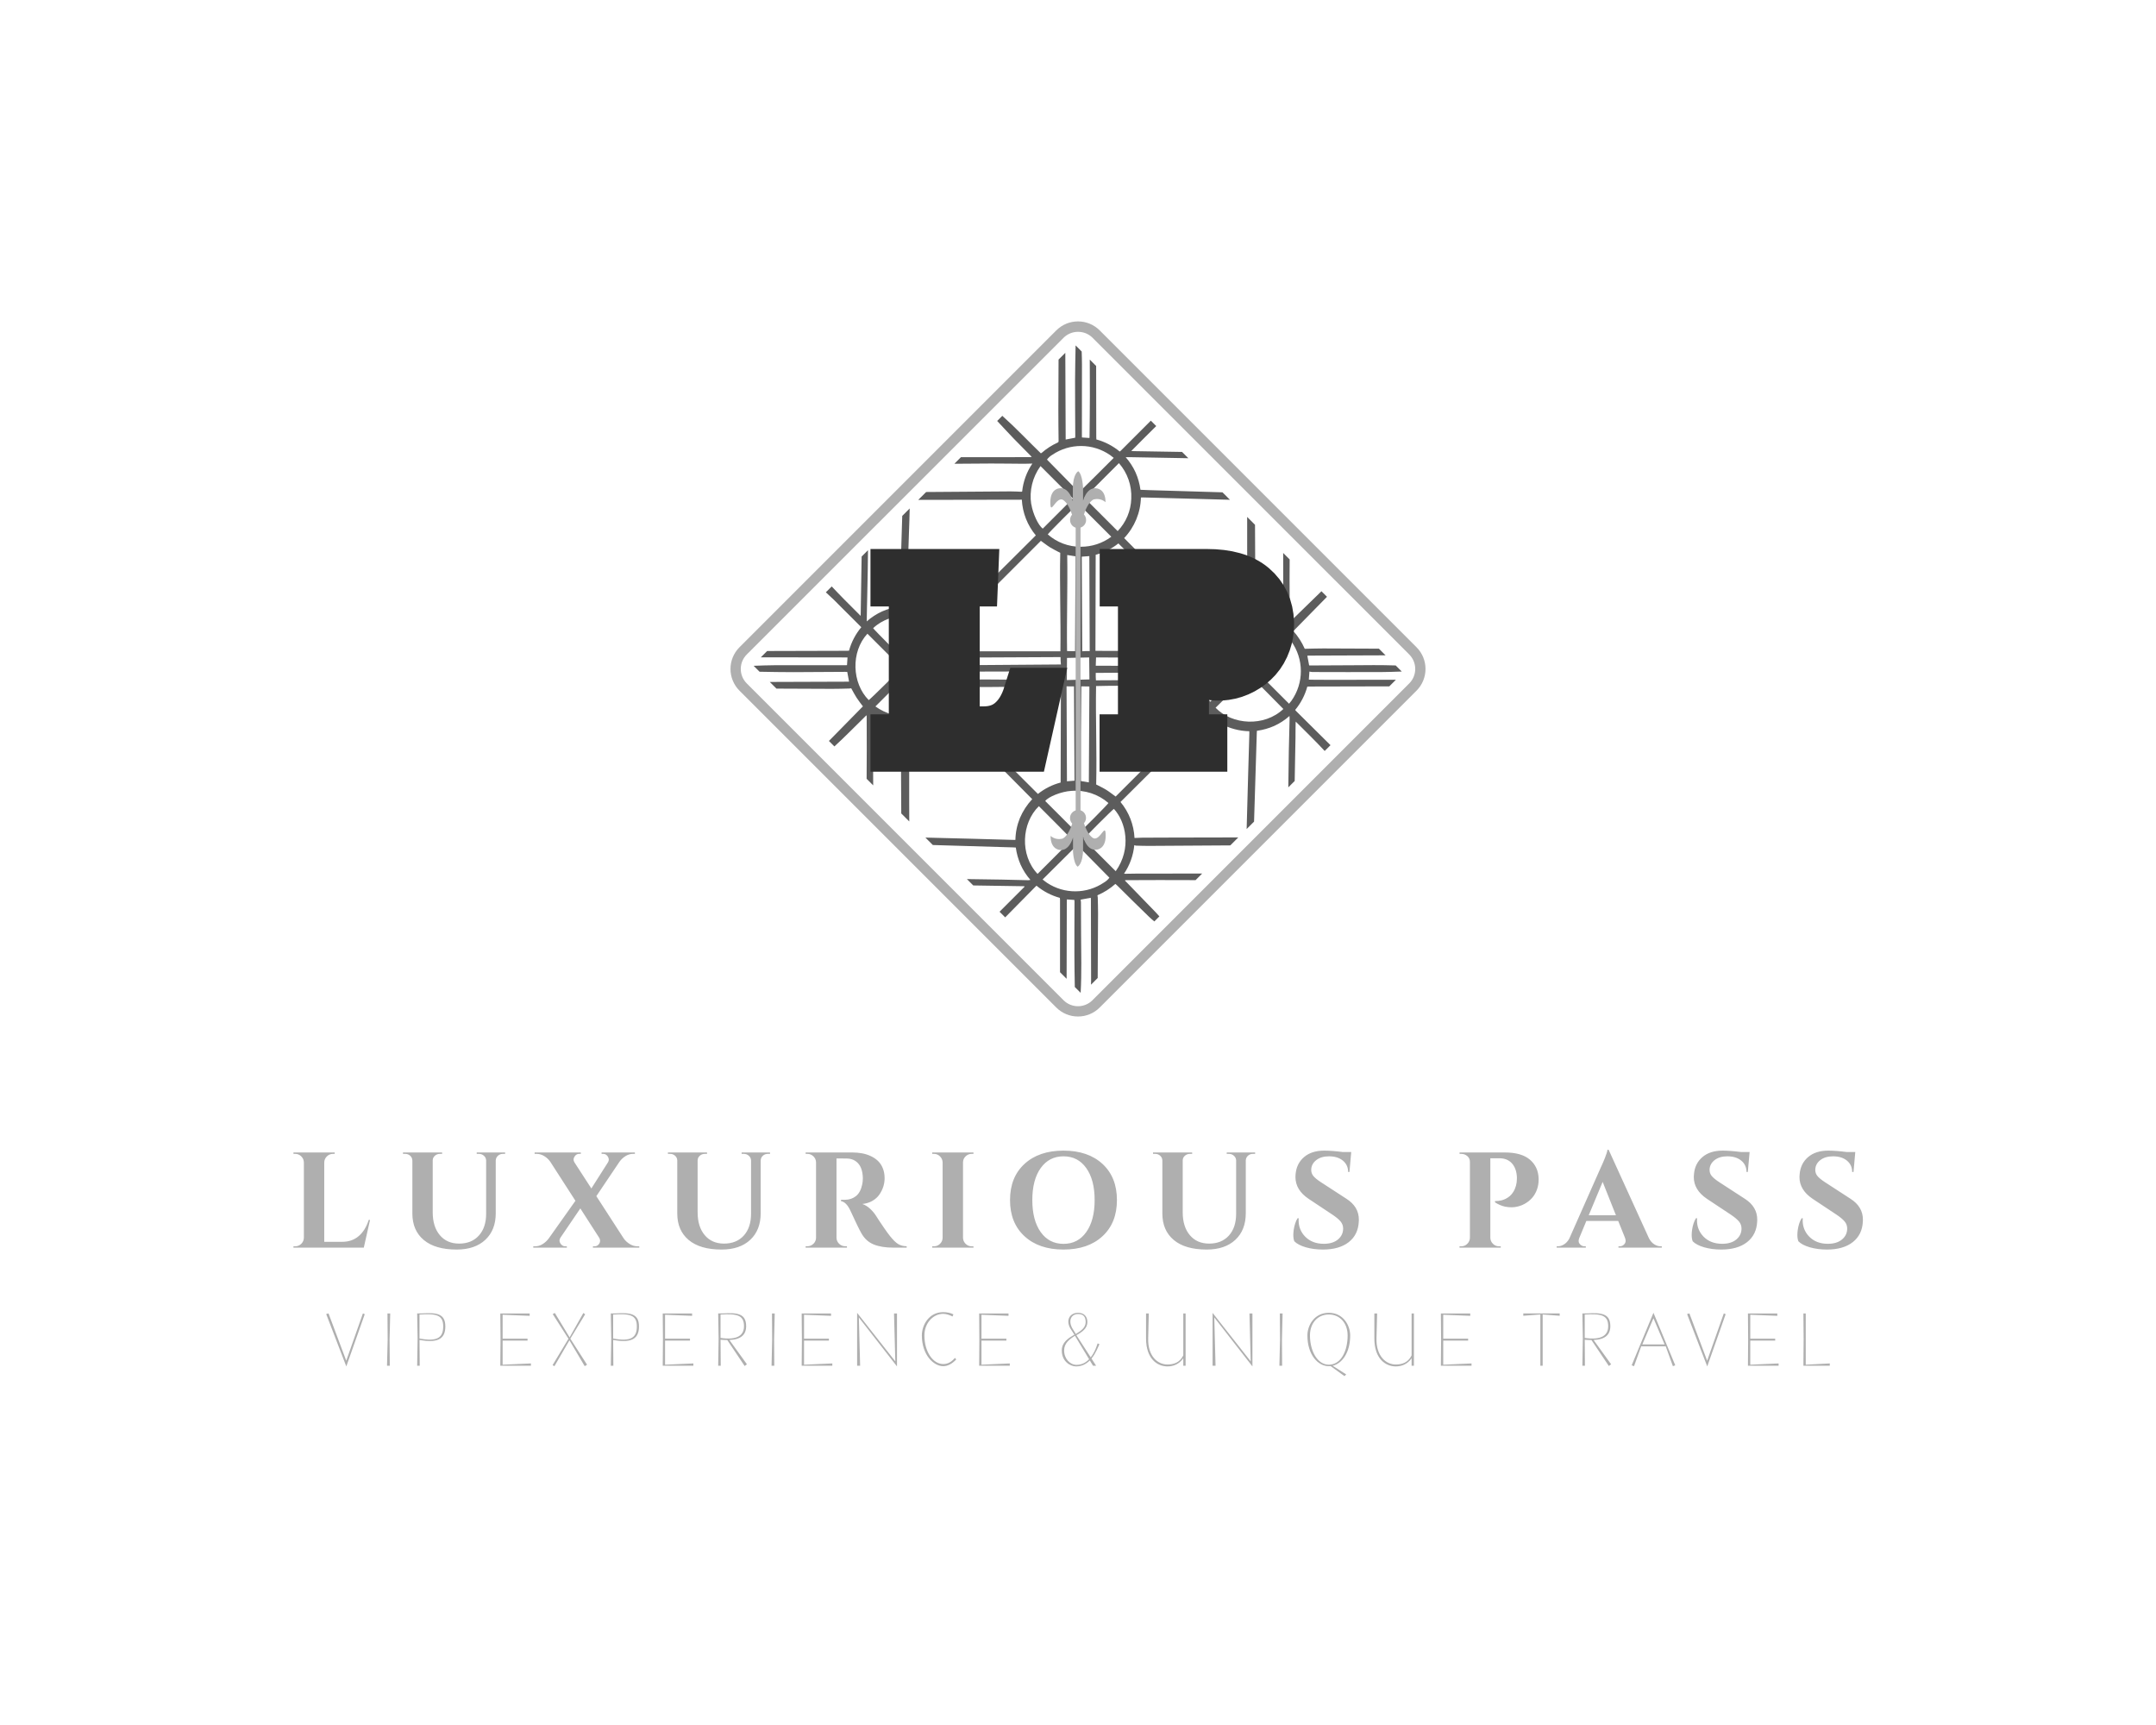 <?xml version="1.0" encoding="UTF-8" standalone="no" ?>
<!DOCTYPE svg PUBLIC "-//W3C//DTD SVG 1.1//EN" "http://www.w3.org/Graphics/SVG/1.1/DTD/svg11.dtd">
<svg xmlns="http://www.w3.org/2000/svg" xmlns:xlink="http://www.w3.org/1999/xlink" version="1.1" width="1280" height="1024" viewBox="0 0 1280 1024" xml:space="preserve">
<desc>Created with Fabric.js 4.4.0</desc>
<defs>
</defs>
<g transform="matrix(1 0 0 1 640 512)" id="background-logo"  >
<rect style="stroke: none; stroke-width: 0; stroke-dasharray: none; stroke-linecap: butt; stroke-dashoffset: 0; stroke-linejoin: miter; stroke-miterlimit: 4; fill: rgb(255,255,255); fill-opacity: 0; fill-rule: nonzero; opacity: 1;"  paint-order="stroke"  x="-640" y="-512" rx="0" ry="0" width="1280" height="1024" />
</g>
<g transform="matrix(1.921 0 0 1.921 640 397.109)" id="logo-logo"  >
<g style=""  paint-order="stroke"   >
		<g transform="matrix(1.074 0 0 1.074 0 0)"  >
<g style=""  paint-order="stroke"   >
		<g transform="matrix(1 0 0 1 0 0)"  >
<path style="stroke: none; stroke-width: 1; stroke-dasharray: none; stroke-linecap: butt; stroke-dashoffset: 0; stroke-linejoin: miter; stroke-miterlimit: 4; fill: rgb(175,175,175); fill-rule: nonzero; opacity: 1;"  paint-order="stroke"  transform=" translate(-100, -100.001)" d="M 100 200 C 97.654 200.006 95.404 199.074 93.75 197.41 L 2.59 106.25 C -0.861 102.798 -0.861 97.202 2.59 93.75 L 93.75 2.59 C 97.202 -0.861 102.798 -0.861 106.25 2.59 L 197.41 93.75 C 200.861 97.202 200.861 102.798 197.41 106.25 L 106.25 197.41 C 104.596 199.074 102.346 200.006 100 200 Z M 100 3 C 98.439 2.996 96.942 3.615 95.84 4.72 L 4.68 95.84 C 2.386 98.139 2.386 101.861 4.68 104.16 L 95.84 195.32 C 98.139 197.614 101.861 197.614 104.16 195.32 L 195.32 104.16 C 197.614 101.861 197.614 98.139 195.32 95.84 L 104.16 4.68 C 103.052 3.589 101.555 2.985 100 3 Z" stroke-linecap="round" />
</g>
</g>
</g>
		<g transform="matrix(0.508 -0.508 0.508 0.508 0 0)"  >
<g style=""  paint-order="stroke"   >
		<g transform="matrix(1 0 0 1 0 0)"  >
<path style="stroke: none; stroke-width: 1; stroke-dasharray: none; stroke-linecap: butt; stroke-dashoffset: 0; stroke-linejoin: miter; stroke-miterlimit: 4; fill: rgb(92,92,92); fill-rule: nonzero; opacity: 1;"  paint-order="stroke"  transform=" translate(-97.705, -100.015)" d="M 191.55 8.58 C 192.86 7.27 194.12 5.93 195.38 4.58 L 195.38 0.88 C 191.74 4.38 188.08 7.88 184.49 11.44 C 178.91 17 173.41 22.6 167.87 28.19 C 167.66 28.4 167.44 28.6 167.19 28.83 L 163.73 26.49 L 190 0 L 185.89 0 C 180.89 5 175.83 9.94 170.83 14.94 C 167.63 18.12 164.49 21.36 161.33 24.58 C 161.05 24.87 160.83 25.17 160.33 24.96 C 157.763 23.993 155.067 23.413 152.33 23.24 C 152.213 23.206 152.1 23.162 151.99 23.11 C 151.87 15.43 152.1 7.74 151.67 0 L 148.55 0 C 148.43 3.48 148.29 7 148.22 10.45 C 148.15 13.73 148.22 17.02 148.15 20.3 L 148.15 21.43 C 147.982 21.335 147.822 21.229 147.67 21.11 Q 142.8 16.27 137.92 11.42 Q 132.17 5.74 126.51 0 L 122.51 0 C 126.26 3.69 130.01 7.36 133.73 11.07 C 137.09 14.42 140.38 17.84 143.73 21.22 C 144.52 22.01 145.35 22.77 146.29 23.66 C 142.034 24.477 138.046 26.332 134.68 29.06 C 134.58 29.014 134.483 28.96 134.39 28.9 C 133.3 27.74 132.25 26.54 131.12 25.42 L 106.2 0.86 L 105.33 0 L 100.54 0 L 132.1 31.45 C 128.324 35.64 126.008 40.942 125.5 46.56 C 107.7 46.56 89.95 46.47 72.1 46.33 C 71.924 39.807 69.321 33.585 64.8 28.88 Q 72.88 21.17 80.93 13.51 C 85.66 9 90.51 4.65 95.32 0 L 90.79 0 L 90.57 0.21 L 63.23 25.92 C 62.97 26.17 62.69 26.4 62.36 26.7 C 60.299 25.129 58.027 23.856 55.61 22.92 C 53.135 21.998 50.536 21.449 47.9 21.29 C 50.62 18.56 53.33 16.13 55.9 13.6 C 58.47 11.07 61.17 8.6 63.8 6.01 C 65.8 4.01 67.87 2.01 69.95 0.01 L 66.08 0.01 L 48.85 16.69 L 47.74 17.76 C 47.74 14.31 47.74 11.09 47.74 7.87 C 47.74 5.26 47.83 2.65 47.89 8.881784197001252e-16 L 44.32 8.881784197001252e-16 C 44.32 2 44.53 3.93 44.49 5.89 C 44.44 8.44 44.49 11 44.49 13.55 C 44.49 16.1 44.49 18.71 44.49 21.4 C 40.657 21.741 36.943 22.904 33.6 24.81 C 33.32 24.54 33.02 24.29 32.75 24.01 Q 20.67 12 8.61 0 L 4.77 0 L 31.1 26.4 L 28.59 28.6 C 28.3 28.31 28.01 28.05 27.73 27.77 Q 17.18 17.21 6.61 6.65 C 4.46 4.51 2.22 2.46 0 0.39 L 0 4 C 3.37 7.49 6.74 11 10.16 14.41 C 15.41 19.64 20.72 24.84 26 30.07 C 26.21 30.27 26.4 30.5 26.61 30.72 L 24.21 34.23 L 23.54 33.59 Q 11.77 21.89 0 10.21 L 0 14.27 Q 8.39 22.75 16.79 31.2 C 18.54 32.97 20.36 34.66 22.16 36.38 C 22.375 36.571 22.602 36.749 22.84 36.91 C 22.38 38.55 21.92 39.97 21.61 41.42 C 21.3 42.87 21.14 44.36 20.9 45.97 L 19.9 45.97 C 13.73 46.02 7.55 46.06 1.38 46.14 C 0.93 46.14 0.49 46.14 0.04 46.14 L 0.04 49.48 C 6.04 49.77 12.04 49.66 17.97 49.74 L 19.28 49.74 C 19.185 49.901 19.078 50.055 18.96 50.2 C 15.55 53.62 12.2 57 8.82 60.38 L 0 69.12 L 0 73.12 C 3.43 69.67 6.84 66.2 10.28 62.76 C 13.43 59.62 16.62 56.52 19.79 53.4 C 20.32 52.88 20.79 52.32 21.44 51.66 C 22.259 55.933 24.125 59.935 26.87 63.31 C 25.82 64.31 24.8 65.22 23.82 66.2 Q 17.1 72.91 10.41 79.67 L 0 90.2 L 0 95.07 Q 3.41 91.62 6.82 88.2 Q 16.82 78.2 26.82 68.2 C 27.61 67.4 28.35 66.56 29.16 65.68 C 33.381 69.501 38.73 71.846 44.4 72.36 C 44.33 90.16 44.26 107.89 44.18 125.69 C 40.92 125.793 37.704 126.47 34.68 127.69 C 31.712 128.939 29 130.726 26.68 132.96 L 25.88 132.16 Q 20.21 126.16 14.53 120.16 Q 7.27 112.53 0 104.88 L 0 109.41 Q 11.84 122 23.67 134.52 C 23.92 134.78 24.16 135.06 24.47 135.41 C 22.907 137.464 21.638 139.726 20.7 142.13 C 19.784 144.562 19.234 147.116 19.07 149.71 C 18.544 149.373 18.075 148.954 17.68 148.47 C 15.25 145.94 12.84 143.37 10.4 140.84 L 0 130.13 L 0 134 L 14.72 149.18 C 14.93 149.39 15.12 149.61 15.31 149.81 C 15.296 149.856 15.276 149.9 15.25 149.94 C 15.25 149.94 15.2 149.99 15.18 149.99 C 10.5 149.99 5.82 149.99 1.18 149.99 L 0 150 L 0 153.42 L 17.38 153.3 L 19.16 153.3 C 19.508 157.112 20.671 160.806 22.57 164.13 C 22.38 164.36 22.2 164.59 22 164.79 Q 11 175.79 0 186.79 L 0 190.79 L 22.91 168 C 23.33 167.58 23.77 167.18 24.23 166.73 C 24.96 167.56 25.63 168.33 26.35 169.17 C 26.17 169.38 25.99 169.61 25.79 169.81 C 20.48 175.1 15.13 180.35 9.86 185.67 C 6.54 189 3.27 192.38 0 195.78 L 0 199.33 C 6.36 193.63 12.23 187.42 18.26 181.33 Q 22.97 176.6 27.66 171.86 C 27.905 171.582 28.135 171.292 28.35 170.99 L 32 173.49 C 31.82 173.7 31.67 173.9 31.49 174.08 L 6.91 198.78 L 5.63 200 L 9.7 200 Q 19.59 190.22 29.48 180.44 C 31.08 178.85 32.61 177.2 34.17 175.57 C 34.39 175.33 34.57 175.05 34.78 174.77 C 37.631 175.907 40.646 176.583 43.71 176.77 C 43.71 177.19 43.77 177.57 43.77 177.96 C 43.77 184.22 43.84 190.48 43.93 196.74 C 43.93 197.84 44.04 198.93 44.13 200.03 L 47.21 200.03 C 47.27 199.2 47.32 198.36 47.33 197.53 C 47.44 191.6 47.52 185.67 47.61 179.75 L 47.61 178.6 C 47.744 178.644 47.871 178.704 47.99 178.78 Q 53.15 183.9 58.29 189.01 Q 63.78 194.5 69.24 200.01 L 73.24 200.01 Q 63.55 190.32 53.85 180.63 C 52.54 179.32 51.19 178.04 49.85 176.75 C 49.74 176.64 49.64 176.51 49.43 176.29 C 53.768 175.449 57.828 173.538 61.24 170.73 C 61.32 170.946 61.428 171.151 61.56 171.34 C 62.88 172.74 64.19 174.15 65.56 175.5 L 90.05 199.69 L 90.38 200.01 L 95.22 200.01 L 75.22 180.09 Q 70.6 175.48 65.96 170.9 C 65.19 170.14 64.36 169.42 63.49 168.61 C 67.309 164.4 69.654 159.061 70.17 153.4 C 87.94 153.4 105.68 153.51 123.38 153.63 C 123.78 155.79 124.09 157.9 124.56 159.99 C 125.078 162.052 125.89 164.029 126.97 165.86 C 128.049 167.754 129.363 169.505 130.88 171.07 C 130.59 171.38 130.34 171.64 130.08 171.88 L 118 183.27 L 100.32 200 L 104.83 200 L 132.59 173.9 L 133.33 173.25 C 135.384 174.822 137.649 176.094 140.06 177.03 C 142.525 177.95 145.113 178.496 147.74 178.65 C 147.38 179.04 147.16 179.3 146.92 179.53 C 143.61 182.69 140.27 185.82 136.98 189 C 133.19 192.65 129.43 196.33 125.67 200 L 129.55 200 L 142.86 187.17 C 144.38 185.69 145.86 184.17 147.4 182.71 C 147.51 182.6 147.64 182.51 147.93 182.27 C 147.93 188.27 148.03 194.15 147.8 200 L 151.33 200 L 151.33 199.58 L 151.24 179.29 C 151.24 179.07 151.24 178.84 151.31 178.54 C 155.104 178.186 158.779 177.027 162.09 175.14 C 162.37 175.4 162.62 175.62 162.85 175.85 L 187.11 200 L 191.11 200 L 170 178.91 C 168.45 177.36 166.92 175.8 165.38 174.24 C 165.15 174.01 164.94 173.76 164.68 173.47 L 167.3 171.21 C 167.498 171.538 167.722 171.849 167.97 172.14 C 174.85 179.05 181.73 185.98 188.65 192.86 C 190.85 195.05 193.14 197.15 195.41 199.28 L 195.41 195.59 C 191.11 190.99 186.61 186.59 182.11 182.17 C 177.97 178.11 173.86 174 169.74 169.92 L 169.1 169.25 L 171.49 165.74 C 171.72 165.94 171.93 166.12 172.13 166.32 Q 183.79 177.87 195.41 189.43 L 195.41 185.38 Q 187 176.88 178.55 168.38 C 176.7 166.53 174.78 164.74 172.81 162.85 C 173.911 160.033 174.563 157.06 174.74 154.04 C 175.16 154.04 175.51 153.99 175.86 153.99 C 182.2 153.93 188.53 153.89 194.86 153.81 L 195.4 153.81 L 195.4 150.43 L 195.16 150.43 L 177.64 150.19 L 176.51 150.19 C 176.594 150.026 176.691 149.869 176.8 149.72 Q 183.13 143.33 189.49 136.94 C 191.49 134.94 193.43 133.04 195.4 131.09 L 195.4 127.14 L 184.45 138.14 L 174.65 147.91 C 174.56 148 174.46 148.07 174.26 148.24 C 173.445 143.999 171.59 140.027 168.86 136.68 C 168.899 136.587 168.949 136.5 169.01 136.42 C 170.29 135.21 171.6 134.04 172.84 132.79 Q 184.14 121.42 195.4 110.01 L 195.4 105.23 L 193.72 106.92 L 168.88 131.77 C 168.09 132.56 167.35 133.41 166.56 134.26 C 162.337 130.436 156.984 128.092 151.31 127.58 C 151.39 109.79 151.47 92.07 151.55 74.25 C 158.063 74.074 164.28 71.491 169 67 C 169.27 67.26 169.53 67.49 169.77 67.75 L 181 79.59 Q 188.19 87.19 195.38 94.78 L 195.38 90.24 L 173.71 67.24 C 172.87 66.35 172.05 65.44 171.2 64.52 C 172.78 62.451 174.06 60.168 175 57.74 C 175.911 55.286 176.457 52.712 176.62 50.1 C 177.19 50.66 177.62 51.1 178.01 51.49 Q 186.69 60.49 195.37 69.49 L 195.37 65.66 L 181 50.81 C 180.77 50.58 180.56 50.34 180.19 49.93 C 185.34 49.93 190.38 49.87 195.38 49.93 L 195.38 46.65 L 194.13 46.65 Q 185.72 46.65 177.31 46.65 C 177.08 46.65 176.85 46.65 176.52 46.58 C 176.161 42.781 174.995 39.102 173.1 35.79 C 173.37 35.49 173.63 35.2 173.9 34.93 L 195.38 13.38 L 195.38 9.5 Q 189.82 15.13 184.22 20.72 C 180.16 24.77 176.05 28.77 171.96 32.79 C 171.82 32.93 171.66 33.05 171.44 33.25 L 169.31 30.8 C 169.61 30.49 169.87 30.21 170.15 29.94 Q 180.86 19.26 191.55 8.58 Z M 43.77 173.05 C 42.729 173.209 41.666 173.147 40.65 172.87 C 31.899 171.191 25.025 164.4 23.24 155.67 C 23.09 154.93 23.03 154.18 22.9 153.28 C 29.95 153.28 36.9 153.33 43.9 153.34 C 43.88 160 43.83 166.51 43.77 173.05 Z M 43.98 150.05 L 23.07 150.05 C 23.37 138.85 33.67 129.69 44.07 129.85 C 44.09 136.66 44.06 143.38 44 150.08 Z M 44.37 68.12 C 41.81 68.57 36.22 66.42 32.8 63.67 C 28.458 60.217 25.562 55.267 24.68 49.79 L 44.37 49.79 Z M 44.37 45.96 C 43.49 46.17 25.96 46.06 24.58 45.84 C 24.58 35.56 33.77 25.64 44.37 25.24 Z M 133.57 35.69 C 137.032 30.968 142.224 27.81 148.01 26.91 L 148.01 46.61 C 141.88 46.61 135.77 46.61 129.67 46.61 C 129.28 44.31 131.21 39 133.61 35.72 Z M 148.05 49.84 L 148.05 69.93 C 143.367 69.241 139.036 67.047 135.71 63.68 C 131.991 60.014 129.758 55.103 129.44 49.89 C 130.3 49.66 147 49.66 148.09 49.87 Z M 91.55 95.61 L 89.09 97.94 C 79.25 88.41 69.85 78.32 59.91 68.73 L 62.8 66.73 C 72.42 76.25 82.05 85.84 91.55 95.61 Z M 64.82 64.83 L 67 62.37 L 96 91.1 C 95.58 91.54 95.22 91.9 94.87 92.28 C 94.52 92.66 94.22 93.02 93.87 93.45 C 84.07 83.84 74.45 74.34 64.82 64.83 Z M 91.19 104.11 L 62.67 132.94 L 60.18 130.82 L 88.94 101.82 Z M 90.93 100 L 97.72 93.31 L 104.61 99.91 L 98 106.67 Z M 101.93 106.63 L 130.85 135.17 L 128.7 137.63 L 99.7 108.93 C 100.401 108.104 101.149 107.32 101.94 106.58 Z M 133.93 138.15 C 137.656 134.261 142.713 131.922 148.09 131.6 L 148.09 150.21 L 127.94 150.21 C 128.581 145.634 130.682 141.386 133.93 138.1 Z M 132.84 133.35 Q 118.45 118.89 104.09 104.43 L 106.7 102 L 135.7 131.24 Z M 105.58 97 C 105.21 96.66 104.84 96.34 104.38 95.93 L 133 67 L 135.48 69.14 L 106.7 98.14 C 106.28 97.69 105.94 97.35 105.58 97 Z M 131.21 65 L 102.21 93.73 C 101.39 92.88 100.64 92.09 99.82 91.25 C 109.37 81.41 119.45 72.04 129.08 62.08 Z M 72 49.75 L 125.39 49.75 C 125.66 51.41 125.84 53.03 126.21 54.6 C 126.58 56.17 127.14 57.7 127.62 59.3 C 117.48 69.01 107.92 79.37 97.72 89.3 L 68.49 60.06 C 70.375 56.91 71.571 53.396 72 49.75 Z M 47.79 25.29 C 58.72 25.62 68.03 35.66 67.91 46.29 C 61.19 46.29 54.47 46.18 47.77 46.16 C 47.55 45.37 47.59 26.22 47.79 25.29 Z M 47.71 49.77 L 67.71 49.77 C 66.45 59.92 57.34 68 47.67 68.33 C 47.43 67.52 47.47 50.75 47.71 49.77 Z M 47.5 72.41 C 50.773 72.237 53.989 71.485 57 70.19 C 66.81 80.42 77.19 89.96 87.13 100.19 L 57.88 129.28 C 54.699 127.418 51.163 126.246 47.5 125.84 C 47.44 108 47.5 90.28 47.5 72.41 Z M 47.67 173 L 47.67 153.49 C 48.42 153.28 65.05 153.27 66.07 153.49 C 65.78 161.07 59.48 171 47.67 173 Z M 47.57 150.11 L 47.57 130.22 C 49.71 129.81 55.38 132.22 58.57 135.05 C 63.031 138.816 65.779 144.226 66.19 150.05 C 65.45 150.28 49.53 150.34 47.57 150.13 Z M 64.5 135 C 69.3 130.2 74.08 125.39 78.89 120.61 C 83.7 115.83 88.57 111.08 93.42 106.31 L 95.84 108.81 L 66.51 137.81 Z M 123.74 150.27 C 105.91 150.34 88.12 150.27 70.35 150.27 C 70.07 148.54 69.9 146.93 69.53 145.36 C 69.16 143.79 68.6 142.26 68.1 140.68 C 78.25 131 87.79 120.58 98 110.71 C 108 120.22 117.36 130.24 127.26 139.86 C 125.365 143.032 124.166 146.57 123.74 150.24 Z M 148 174.66 C 136.67 174.35 127.54 163.94 127.76 153.66 C 134.48 153.66 141.19 153.79 148.06 153.79 C 148.09 160.78 148.06 167.72 148 174.66 Z M 148.13 127.43 C 146.41 127.72 144.79 127.89 143.22 128.26 C 141.65 128.63 140.12 129.19 138.53 129.68 C 128.81 119.54 118.42 110.01 108.53 99.8 C 118.31 90.06 128.02 80.4 137.81 70.67 C 140.985 72.529 144.514 73.704 148.17 74.12 C 148.28 91.94 148.15 109.7 148.17 127.43 Z M 171 156.37 C 169.518 165.709 162.235 173.056 152.91 174.62 C 152.43 174.7 151.91 174.72 151.33 174.78 L 151.33 154 C 152.13 153.74 168.57 153.79 171.06 154 C 171.23 154.783 171.21 155.596 171 156.37 Z M 151.47 131.64 C 155.586 131.99 159.508 133.541 162.75 136.1 C 167.181 139.552 170.14 144.554 171.03 150.1 C 168.85 150.23 166.68 150.1 164.52 150.17 C 162.36 150.24 160.21 150.17 158.05 150.22 L 151.5 150.22 C 151.22 149.44 151.18 132.85 151.42 131.64 Z M 165.7 64.43 C 161.901 68.003 156.914 70.041 151.7 70.15 L 151.7 49.86 L 172.76 49.86 C 172.388 55.449 169.856 60.674 165.7 64.43 Z M 172.53 44.77 C 172.64 45.35 172.68 45.94 172.77 46.68 C 165.72 46.68 158.77 46.68 151.77 46.6 C 151.83 39.96 151.89 33.45 151.95 26.89 C 152.985 26.747 154.038 26.808 155.05 27.07 C 163.973 28.793 170.919 35.826 172.53 44.77 Z" stroke-linecap="round" />
</g>
</g>
</g>
		<g transform="matrix(0 0.611 -0.611 0 0 0)"  >
<g style=""  paint-order="stroke"   >
		<g transform="matrix(1 0 0 1 0 0)"  >
<path style="stroke: none; stroke-width: 1; stroke-dasharray: none; stroke-linecap: butt; stroke-dashoffset: 0; stroke-linejoin: miter; stroke-miterlimit: 4; fill: rgb(175,175,175); fill-rule: nonzero; opacity: 1;"  paint-order="stroke"  transform=" translate(-100, -14)" d="M 200 14.22 C 200 14.22 198.88 11.43 190.95 11.43 L 184.83 11.43 C 192.52 9.13 191.39 4.73 191.39 4.73 C 191.39 4.73 191.39 -8.881784197001252e-16 184.31 -8.881784197001252e-16 C 177.23 -8.881784197001252e-16 186.75 2.59 185.67 6.06 C 184.51 8.61 180.27 10.26 178.03 10.99 C 177.013 10.068 175.599 9.723 174.272 10.075 C 172.945 10.426 171.887 11.426 171.46 12.73 L 28.5 12.73 C 27.983 11.04 26.418 9.889 24.65 9.9 C 23.612 9.903 22.612 10.295 21.85 11 C 19.61 10.27 15.45 8.62 14.29 6.11 C 13.709 3.999 14.219 1.737 15.65 0.08 C 8.65 0.08 8.65 4.81 8.65 4.81 C 8.65 4.81 7.52 9.09 14.89 11.43 L 8.93 11.43 C 8.93 11.43 1.93 11.56 0 13.82 C 0 13.82 1.12 16.61 9.05 16.61 L 15.17 16.61 C 7.48 18.91 8.61 23.27 8.61 23.27 C 8.61 23.27 8.61 28 15.69 28 C 22.77 28 13.25 25.41 14.33 21.94 C 15.49 19.39 19.73 17.74 21.97 17.01 C 22.723 17.667 23.691 18.023 24.69 18.01 C 26.458 18.021 28.023 16.87 28.54 15.18 L 171.54 15.18 C 172.064 16.888 173.643 18.054 175.43 18.05 C 176.472 18.039 177.472 17.636 178.23 16.92 C 180.47 17.65 184.63 19.3 185.79 21.81 C 186.382 23.93 185.871 26.206 184.43 27.87 C 191.51 27.87 191.51 23.14 191.51 23.14 C 191.51 23.14 192.64 18.86 185.27 16.52 L 191.11 16.52 C 191.11 16.65 198.12 16.48 200 14.22 Z" stroke-linecap="round" />
</g>
</g>
</g>
</g>
</g>
<g transform="matrix(1.921 0 0 1.921 640.11 712.141)" id="text-logo-path-group"  >
<g style=""  paint-order="stroke"   >
		<g transform="matrix(1 0 0 1 0 0)" id="text-logo-path-0"  >
<path style="stroke: none; stroke-width: 1; stroke-dasharray: none; stroke-linecap: butt; stroke-dashoffset: 0; stroke-linejoin: miter; stroke-miterlimit: 4; fill: rgb(175,175,175); fill-rule: nonzero; opacity: 1;"  paint-order="stroke"  transform=" translate(-244.285, 14.83)" d="M 23.5 0 L 1.76 0 L 1.76 -0.41 L 2.3 -0.41 Q 3.4 -0.41 4.18 -1.19 Q 4.96 -1.97 4.98 -3.06 L 4.98 -3.06 L 4.98 -26.33 Q 4.96 -27.42 4.18 -28.2 Q 3.4 -28.98 2.3 -28.98 L 2.3 -28.98 L 1.76 -28.98 L 1.76 -29.41 L 14.52 -29.41 L 14.5 -28.98 L 13.99 -28.98 Q 12.88 -28.98 12.09 -28.2 Q 11.3 -27.42 11.28 -26.33 L 11.28 -26.33 L 11.28 -1.8 L 16.8 -1.8 Q 19.87 -1.8 21.94 -3.58 Q 24.01 -5.35 25.02 -8.57 L 25.02 -8.57 L 25.43 -8.57 L 23.5 0 Z M 36.29 -28.98 L 35.61 -28.98 L 35.61 -29.41 L 47.71 -29.41 L 47.71 -28.98 L 47.02 -28.98 Q 46.11 -28.98 45.47 -28.4 Q 44.82 -27.83 44.8 -26.97 L 44.8 -26.97 L 44.8 -10.93 Q 44.8 -6.46 47 -3.86 Q 49.19 -1.25 52.96 -1.25 L 52.96 -1.25 Q 56.8 -1.25 59.04 -3.71 Q 61.29 -6.17 61.31 -10.4 L 61.31 -10.4 L 61.31 -26.97 Q 61.27 -27.83 60.62 -28.4 Q 59.98 -28.98 59.07 -28.98 L 59.07 -28.98 L 58.4 -28.98 L 58.4 -29.41 L 67.18 -29.41 L 67.18 -28.98 L 66.5 -28.98 Q 65.6 -28.98 64.97 -28.41 Q 64.35 -27.85 64.28 -26.99 L 64.28 -26.99 L 64.28 -10.64 Q 64.28 -5.43 61.06 -2.42 Q 57.84 0.59 52.2 0.59 L 52.2 0.59 Q 45.56 0.59 42.03 -2.37 Q 38.51 -5.33 38.51 -10.56 L 38.51 -10.56 L 38.51 -26.91 Q 38.48 -27.81 37.85 -28.39 Q 37.21 -28.98 36.29 -28.98 L 36.29 -28.98 Z M 86.26 0 L 75.88 0 L 75.88 -0.41 L 76.46 -0.41 Q 77.67 -0.41 78.74 -1.08 Q 79.82 -1.74 80.62 -2.79 L 80.62 -2.79 L 88.91 -14.48 L 81.15 -26.52 Q 80.44 -27.56 79.3 -28.27 Q 78.16 -28.98 76.91 -28.98 L 76.91 -28.98 L 76.29 -28.98 L 76.29 -29.41 L 90.57 -29.41 L 90.57 -28.98 L 90.03 -28.98 Q 89.15 -28.98 88.62 -28.12 L 88.62 -28.12 Q 88.33 -27.67 88.33 -27.23 L 88.33 -27.23 Q 88.33 -26.82 88.58 -26.39 L 88.58 -26.39 L 93.83 -18.29 L 98.97 -26.37 Q 99.22 -26.8 99.22 -27.21 L 99.22 -27.21 Q 99.22 -27.64 98.95 -28.1 L 98.95 -28.1 Q 98.42 -28.96 97.52 -28.98 L 97.52 -28.98 L 96.99 -28.98 L 96.99 -29.41 L 107.28 -29.41 L 107.3 -28.98 L 106.71 -28.98 Q 105.48 -28.98 104.37 -28.28 Q 103.26 -27.58 102.52 -26.54 L 102.52 -26.54 L 95.37 -15.91 L 103.81 -2.87 Q 104.53 -1.83 105.68 -1.12 Q 106.83 -0.41 108.08 -0.41 L 108.08 -0.41 L 108.63 -0.41 L 108.65 0 L 94.32 0 L 94.32 -0.41 L 94.85 -0.41 Q 95.76 -0.41 96.29 -1.27 L 96.29 -1.27 Q 96.55 -1.7 96.53 -2.13 L 96.53 -2.13 Q 96.53 -2.56 96.29 -2.99 L 96.29 -2.99 L 90.42 -12.12 L 84.25 -3.04 Q 83.98 -2.6 83.98 -2.17 Q 83.98 -1.74 84.27 -1.29 L 84.27 -1.29 Q 84.84 -0.41 85.73 -0.41 L 85.73 -0.41 L 86.24 -0.41 L 86.26 0 Z M 118.16 -28.98 L 117.49 -28.98 L 117.49 -29.41 L 129.58 -29.41 L 129.58 -28.98 L 128.89 -28.98 Q 127.99 -28.98 127.34 -28.4 Q 126.69 -27.83 126.67 -26.97 L 126.67 -26.97 L 126.67 -10.93 Q 126.67 -6.46 128.87 -3.86 Q 131.06 -1.25 134.83 -1.25 L 134.83 -1.25 Q 138.67 -1.25 140.92 -3.71 Q 143.16 -6.17 143.18 -10.4 L 143.18 -10.4 L 143.18 -26.97 Q 143.14 -27.83 142.49 -28.4 Q 141.85 -28.98 140.95 -28.98 L 140.95 -28.98 L 140.27 -28.98 L 140.27 -29.41 L 149.05 -29.41 L 149.05 -28.98 L 148.37 -28.98 Q 147.47 -28.98 146.84 -28.41 Q 146.22 -27.85 146.16 -26.99 L 146.16 -26.99 L 146.16 -10.64 Q 146.16 -5.43 142.94 -2.42 Q 139.72 0.59 134.08 0.59 L 134.08 0.59 Q 127.43 0.59 123.9 -2.37 Q 120.38 -5.33 120.38 -10.56 L 120.38 -10.56 L 120.38 -26.91 Q 120.36 -27.81 119.72 -28.39 Q 119.08 -28.98 118.16 -28.98 L 118.16 -28.98 Z M 172.83 0 L 160.05 0 L 160.05 -0.43 L 160.58 -0.43 Q 161.67 -0.43 162.46 -1.19 Q 163.25 -1.95 163.27 -3.04 L 163.27 -3.04 L 163.27 -26.35 Q 163.25 -27.44 162.46 -28.21 Q 161.67 -28.98 160.58 -28.98 L 160.58 -28.98 L 160.05 -28.98 L 160.05 -29.41 L 174.47 -29.41 Q 176.05 -29.41 177.46 -29.15 Q 178.88 -28.9 180.18 -28.29 Q 181.48 -27.69 182.41 -26.79 Q 183.35 -25.9 183.9 -24.54 Q 184.46 -23.17 184.46 -21.47 L 184.46 -21.47 Q 184.46 -20.1 184.04 -18.8 Q 183.61 -17.49 182.8 -16.34 Q 181.99 -15.2 180.64 -14.43 Q 179.29 -13.66 177.56 -13.49 L 177.56 -13.49 Q 178.82 -13.08 179.94 -12.05 Q 181.07 -11.01 181.85 -9.78 L 181.85 -9.78 Q 181.99 -9.54 182.64 -8.54 Q 183.29 -7.55 184.34 -6.02 Q 185.4 -4.49 186.1 -3.61 L 186.1 -3.61 Q 187.49 -1.85 188.59 -1.15 Q 189.68 -0.45 191.28 -0.43 L 191.28 -0.43 L 191.28 0 L 187.2 0 Q 183.53 0 181.12 -0.97 Q 178.71 -1.95 177.34 -4.35 L 177.34 -4.35 Q 176.33 -6.09 173.83 -11.55 L 173.83 -11.55 Q 172.62 -14.09 170.98 -14.38 L 170.98 -14.38 L 170.98 -14.79 L 172.27 -14.79 Q 174.18 -14.81 175.61 -15.93 Q 177.03 -17.06 177.56 -19.63 L 177.56 -19.63 Q 177.73 -20.51 177.73 -21.35 L 177.73 -21.35 Q 177.73 -21.51 177.73 -21.68 L 177.73 -21.68 Q 177.61 -24.59 176.28 -26.04 Q 174.96 -27.5 172.79 -27.54 L 172.79 -27.54 Q 172.17 -27.56 170.97 -27.56 Q 169.77 -27.56 169.59 -27.56 L 169.59 -27.56 L 169.59 -3.06 Q 169.61 -1.97 170.4 -1.2 Q 171.19 -0.43 172.29 -0.43 L 172.29 -0.43 L 172.81 -0.43 L 172.83 0 Z M 211.93 0 L 199.17 0 L 199.17 -0.41 L 199.71 -0.41 Q 200.81 -0.41 201.59 -1.19 Q 202.37 -1.97 202.39 -3.06 L 202.39 -3.06 L 202.39 -26.35 Q 202.35 -27.44 201.57 -28.21 Q 200.79 -28.98 199.71 -28.98 L 199.71 -28.98 L 199.17 -28.98 L 199.17 -29.41 L 211.93 -29.41 L 211.91 -28.98 L 211.37 -28.98 Q 210.29 -28.98 209.5 -28.22 Q 208.71 -27.46 208.69 -26.37 L 208.69 -26.37 L 208.69 -3.06 Q 208.71 -1.97 209.49 -1.19 Q 210.27 -0.41 211.37 -0.41 L 211.37 -0.41 L 211.91 -0.41 L 211.93 0 Z M 227.69 -3.53 Q 223.22 -7.65 223.22 -14.7 Q 223.22 -21.76 227.69 -25.87 Q 232.16 -29.98 239.75 -29.98 Q 247.34 -29.98 251.8 -25.87 Q 256.26 -21.76 256.26 -14.7 Q 256.26 -7.65 251.8 -3.53 Q 247.34 0.59 239.75 0.59 Q 232.16 0.59 227.69 -3.53 Z M 232.7 -24.59 Q 230.11 -20.96 230.11 -14.7 Q 230.11 -8.45 232.7 -4.81 Q 235.3 -1.17 239.75 -1.17 Q 244.2 -1.17 246.78 -4.81 Q 249.37 -8.45 249.37 -14.7 Q 249.37 -20.96 246.78 -24.59 Q 244.2 -28.22 239.75 -28.22 Q 235.3 -28.22 232.7 -24.59 Z M 268.08 -28.98 L 267.41 -28.98 L 267.41 -29.41 L 279.51 -29.41 L 279.51 -28.98 L 278.81 -28.98 Q 277.91 -28.98 277.26 -28.4 Q 276.61 -27.83 276.59 -26.97 L 276.59 -26.97 L 276.59 -10.93 Q 276.59 -6.46 278.79 -3.86 Q 280.98 -1.25 284.76 -1.25 L 284.76 -1.25 Q 288.59 -1.25 290.84 -3.71 Q 293.08 -6.17 293.1 -10.4 L 293.1 -10.4 L 293.1 -26.97 Q 293.06 -27.83 292.41 -28.4 Q 291.77 -28.98 290.87 -28.98 L 290.87 -28.98 L 290.19 -28.98 L 290.19 -29.41 L 298.97 -29.41 L 298.97 -28.98 L 298.29 -28.98 Q 297.39 -28.98 296.76 -28.41 Q 296.14 -27.85 296.08 -26.99 L 296.08 -26.99 L 296.08 -10.64 Q 296.08 -5.43 292.86 -2.42 Q 289.64 0.59 284 0.59 L 284 0.59 Q 277.35 0.59 273.82 -2.37 Q 270.3 -5.33 270.3 -10.56 L 270.3 -10.56 L 270.3 -26.91 Q 270.28 -27.81 269.64 -28.39 Q 269.01 -28.98 268.08 -28.98 L 268.08 -28.98 Z M 310.89 -5.5 L 310.89 -5.5 Q 311.22 -7.67 312.08 -9.08 L 312.08 -9.08 L 312.45 -9.08 Q 312.43 -8.76 312.41 -8.43 L 312.41 -8.43 Q 312.41 -5.5 314.42 -3.42 L 314.42 -3.42 Q 316.6 -1.19 320.18 -1.19 L 320.18 -1.19 Q 320.29 -1.19 320.37 -1.19 L 320.37 -1.19 Q 323.06 -1.23 324.61 -2.56 Q 326.17 -3.9 326.17 -5.91 L 326.17 -5.91 Q 326.17 -7.14 325.38 -8.09 Q 324.59 -9.04 322.81 -10.23 L 322.81 -10.23 L 315.49 -15.09 Q 311.43 -17.82 311.43 -21.82 L 311.43 -21.82 Q 311.43 -22.23 311.47 -22.64 L 311.47 -22.64 Q 311.74 -25.96 314.07 -27.97 Q 316.41 -29.98 320.31 -29.98 L 320.31 -29.98 Q 322.65 -29.98 326.03 -29.55 L 326.03 -29.55 L 328.67 -29.55 L 328.12 -23.38 L 327.71 -23.38 Q 327.71 -25.55 326.09 -26.89 Q 324.47 -28.22 321.8 -28.22 L 321.8 -28.22 Q 319.38 -28.22 317.89 -27.07 Q 316.39 -25.92 316.31 -24.18 L 316.31 -24.18 Q 316.31 -24.1 316.31 -23.99 L 316.31 -23.99 Q 316.31 -22.95 316.96 -22.15 L 316.96 -22.15 Q 317.7 -21.27 319.22 -20.28 L 319.22 -20.28 L 327.24 -15.07 Q 331.03 -12.63 331.03 -8.63 L 331.03 -8.63 Q 331.03 -8.37 331.01 -8.1 L 331.01 -8.1 Q 330.83 -4 327.9 -1.7 Q 324.96 0.59 319.92 0.59 L 319.92 0.59 Q 317.07 0.59 314.65 -0.1 Q 312.23 -0.8 311.08 -1.97 L 311.08 -1.97 Q 310.77 -2.79 310.77 -3.92 L 310.77 -3.92 Q 310.77 -4.63 310.89 -5.5 Z M 374.88 0 L 362.13 0 L 362.13 -0.41 L 362.66 -0.41 Q 363.77 -0.41 364.55 -1.19 Q 365.33 -1.97 365.35 -3.06 L 365.35 -3.06 L 365.35 -26.56 Q 365.35 -27.6 364.55 -28.29 Q 363.75 -28.98 362.68 -28.98 L 362.68 -28.98 L 362.15 -28.98 L 362.15 -29.41 L 376.13 -29.41 Q 381.28 -29.41 383.88 -27.2 Q 386.47 -25 386.59 -21.35 L 386.59 -21.35 Q 386.59 -21.16 386.59 -21 L 386.59 -21 Q 386.59 -19.44 386.1 -18.03 L 386.1 -18.03 Q 385.55 -16.47 384.55 -15.35 Q 383.56 -14.23 382.18 -13.49 Q 380.81 -12.76 379.31 -12.55 L 379.31 -12.55 Q 378.76 -12.47 378.16 -12.47 L 378.16 -12.47 Q 377.22 -12.47 376.2 -12.67 L 376.2 -12.67 Q 374.55 -13.04 373.1 -14.01 L 373.1 -14.01 L 373.1 -14.4 L 373.37 -14.4 Q 373.65 -14.38 374.12 -14.44 Q 374.6 -14.5 375.18 -14.63 Q 375.76 -14.77 376.42 -15.1 Q 377.08 -15.44 377.67 -15.93 Q 378.27 -16.43 378.79 -17.27 Q 379.31 -18.11 379.6 -19.2 L 379.6 -19.2 Q 379.87 -20.22 379.87 -21.31 L 379.87 -21.31 Q 379.87 -21.51 379.87 -21.72 L 379.87 -21.72 Q 379.76 -24.45 378.35 -26.03 Q 376.93 -27.62 374.45 -27.62 L 374.45 -27.62 L 371.66 -27.62 L 371.66 -3.06 Q 371.68 -1.97 372.46 -1.19 Q 373.24 -0.41 374.35 -0.41 L 374.35 -0.41 L 374.88 -0.41 L 374.88 0 Z M 401.17 0 L 392.16 0 L 392.16 -0.41 L 392.53 -0.41 Q 393.5 -0.41 394.46 -1.02 Q 395.42 -1.62 396.06 -2.79 L 396.06 -2.79 L 405.78 -24.73 Q 406.29 -25.78 407.04 -27.62 Q 407.79 -29.47 407.85 -30.25 L 407.85 -30.25 L 408.22 -30.25 L 420.71 -2.85 Q 421.35 -1.64 422.32 -1.03 Q 423.29 -0.41 424.3 -0.41 L 424.3 -0.41 L 424.65 -0.41 L 424.65 0 L 411.26 0 L 411.26 -0.41 L 411.62 -0.41 Q 412.57 -0.41 413.14 -1.15 L 413.14 -1.15 Q 413.47 -1.56 413.47 -2.11 L 413.47 -2.11 Q 413.47 -2.54 413.27 -3.06 L 413.27 -3.06 L 411.19 -8.24 L 401.33 -8.24 L 399.18 -3.06 Q 398.95 -2.52 398.95 -2.09 L 398.95 -2.09 Q 398.95 -1.56 399.28 -1.15 L 399.28 -1.15 Q 399.87 -0.41 400.8 -0.41 L 400.8 -0.41 L 401.17 -0.41 L 401.17 0 Z M 406.37 -20.32 L 402.07 -10.01 L 410.48 -10.01 L 406.37 -20.32 Z M 434.01 -5.5 L 434.01 -5.5 Q 434.34 -7.67 435.2 -9.08 L 435.2 -9.08 L 435.57 -9.08 Q 435.55 -8.76 435.53 -8.43 L 435.53 -8.43 Q 435.53 -5.5 437.54 -3.42 L 437.54 -3.42 Q 439.71 -1.19 443.3 -1.19 L 443.3 -1.19 Q 443.4 -1.19 443.49 -1.19 L 443.49 -1.19 Q 446.17 -1.23 447.73 -2.56 Q 449.29 -3.9 449.29 -5.91 L 449.29 -5.91 Q 449.29 -7.14 448.5 -8.09 Q 447.71 -9.04 445.93 -10.23 L 445.93 -10.23 L 438.6 -15.09 Q 434.54 -17.82 434.54 -21.82 L 434.54 -21.82 Q 434.54 -22.23 434.59 -22.64 L 434.59 -22.64 Q 434.85 -25.96 437.19 -27.97 Q 439.53 -29.98 443.42 -29.98 L 443.42 -29.98 Q 445.76 -29.98 449.15 -29.55 L 449.15 -29.55 L 451.79 -29.55 L 451.24 -23.38 L 450.83 -23.38 Q 450.83 -25.55 449.21 -26.89 Q 447.59 -28.22 444.92 -28.22 L 444.92 -28.22 Q 442.5 -28.22 441 -27.07 Q 439.51 -25.92 439.42 -24.18 L 439.42 -24.18 Q 439.42 -24.1 439.42 -23.99 L 439.42 -23.99 Q 439.42 -22.95 440.08 -22.15 L 440.08 -22.15 Q 440.82 -21.27 442.34 -20.28 L 442.34 -20.28 L 450.36 -15.07 Q 454.15 -12.63 454.15 -8.63 L 454.15 -8.63 Q 454.15 -8.37 454.13 -8.1 L 454.13 -8.1 Q 453.94 -4 451.01 -1.7 Q 448.08 0.59 443.03 0.59 L 443.03 0.59 Q 440.18 0.59 437.76 -0.1 Q 435.34 -0.8 434.2 -1.97 L 434.2 -1.97 Q 433.89 -2.79 433.89 -3.92 L 433.89 -3.92 Q 433.89 -4.63 434.01 -5.5 Z M 466.67 -5.5 L 466.67 -5.5 Q 467 -7.67 467.86 -9.08 L 467.86 -9.08 L 468.23 -9.08 Q 468.21 -8.76 468.19 -8.43 L 468.19 -8.43 Q 468.19 -5.5 470.2 -3.42 L 470.2 -3.42 Q 472.37 -1.19 475.96 -1.19 L 475.96 -1.19 Q 476.06 -1.19 476.15 -1.19 L 476.15 -1.19 Q 478.83 -1.23 480.39 -2.56 Q 481.95 -3.9 481.95 -5.91 L 481.95 -5.91 Q 481.95 -7.14 481.16 -8.09 Q 480.37 -9.04 478.59 -10.23 L 478.59 -10.23 L 471.27 -15.09 Q 467.2 -17.82 467.2 -21.82 L 467.2 -21.82 Q 467.2 -22.23 467.25 -22.64 L 467.25 -22.64 Q 467.51 -25.96 469.85 -27.97 Q 472.19 -29.98 476.08 -29.98 L 476.08 -29.98 Q 478.42 -29.98 481.81 -29.55 L 481.81 -29.55 L 484.45 -29.55 L 483.9 -23.38 L 483.49 -23.38 Q 483.49 -25.55 481.87 -26.89 Q 480.25 -28.22 477.58 -28.22 L 477.58 -28.22 Q 475.16 -28.22 473.66 -27.07 Q 472.17 -25.92 472.09 -24.18 L 472.09 -24.18 Q 472.09 -24.1 472.09 -23.99 L 472.09 -23.99 Q 472.09 -22.95 472.74 -22.15 L 472.74 -22.15 Q 473.48 -21.27 475 -20.28 L 475 -20.28 L 483.02 -15.07 Q 486.81 -12.63 486.81 -8.63 L 486.81 -8.63 Q 486.81 -8.37 486.79 -8.1 L 486.79 -8.1 Q 486.61 -4 483.67 -1.7 Q 480.74 0.59 475.7 0.59 L 475.7 0.59 Q 472.84 0.59 470.42 -0.1 Q 468 -0.8 466.86 -1.97 L 466.86 -1.97 Q 466.55 -2.79 466.55 -3.92 L 466.55 -3.92 Q 466.55 -4.63 466.67 -5.5 Z" stroke-linecap="round" />
</g>
</g>
</g>
<g transform="matrix(1.921 0 0 1.921 573.163 391.997)" id="tagline-d84b9bfe-a859-4a2b-acc2-29c34fe1e04f-logo-path-group"  >
<g style=""  paint-order="stroke"   >
		<g transform="matrix(1 0 0 1 0 0)" id="tagline-d84b9bfe-a859-4a2b-acc2-29c34fe1e04f-logo-path-0"  >
<path style="stroke: rgb(46,46,46); stroke-width: 17; stroke-dasharray: none; stroke-linecap: butt; stroke-dashoffset: 0; stroke-linejoin: miter; stroke-miterlimit: 4; fill: rgb(175,175,175); fill-rule: nonzero; opacity: 1;"  paint-order="stroke"  transform=" translate(-23.955, 25.905)" d="M 41.41 0 L 3.11 0 L 3.11 -0.72 L 4.05 -0.72 Q 6 -0.72 7.37 -2.1 Q 8.74 -3.47 8.78 -5.38 L 8.78 -5.38 L 8.78 -46.39 Q 8.74 -48.31 7.37 -49.68 Q 6 -51.06 4.05 -51.06 L 4.05 -51.06 L 3.11 -51.06 L 3.11 -51.81 L 25.58 -51.81 L 25.55 -51.06 L 24.64 -51.06 Q 22.69 -51.06 21.3 -49.68 Q 19.91 -48.31 19.87 -46.39 L 19.87 -46.39 L 19.87 -3.18 L 29.59 -3.18 Q 35.01 -3.18 38.66 -6.31 Q 42.31 -9.43 44.08 -15.1 L 44.08 -15.1 L 44.8 -15.1 L 41.41 0 Z" stroke-linecap="round" />
</g>
</g>
</g>
<g transform="matrix(1.921 0 0 1.921 710.541 391.997)" id="tagline-83e6fd4a-2b5d-42fd-bdf9-ac68edf0afe2-logo-path-group"  >
<g style=""  paint-order="stroke"   >
		<g transform="matrix(1 0 0 1 0 0)" id="tagline-83e6fd4a-2b5d-42fd-bdf9-ac68edf0afe2-logo-path-0"  >
<path style="stroke: rgb(46,46,46); stroke-width: 17; stroke-dasharray: none; stroke-linecap: butt; stroke-dashoffset: 0; stroke-linejoin: miter; stroke-miterlimit: 4; fill: rgb(175,175,175); fill-rule: nonzero; opacity: 1;"  paint-order="stroke"  transform=" translate(-24.875, 25.905)" d="M 25.8 0 L 3.32 0 L 3.32 -0.72 L 4.26 -0.72 Q 6.21 -0.72 7.59 -2.1 Q 8.96 -3.47 9 -5.38 L 9 -5.38 L 9 -46.79 Q 9 -48.63 7.59 -49.85 Q 6.18 -51.06 4.3 -51.06 L 4.3 -51.06 L 3.36 -51.06 L 3.36 -51.81 L 28 -51.81 Q 37.07 -51.81 41.64 -47.93 Q 46.21 -44.05 46.43 -37.61 L 46.43 -37.61 Q 46.43 -37.29 46.43 -37 L 46.43 -37 Q 46.43 -34.25 45.56 -31.76 L 45.56 -31.76 Q 44.59 -29.01 42.84 -27.05 Q 41.08 -25.08 38.66 -23.78 Q 36.24 -22.47 33.6 -22.11 L 33.6 -22.11 Q 32.63 -21.97 31.58 -21.97 L 31.58 -21.97 Q 29.92 -21.97 28.11 -22.33 L 28.11 -22.33 Q 25.22 -22.98 22.66 -24.68 L 22.66 -24.68 L 22.66 -25.37 L 23.13 -25.37 Q 23.63 -25.33 24.46 -25.44 Q 25.29 -25.55 26.32 -25.78 Q 27.35 -26.02 28.51 -26.61 Q 29.67 -27.21 30.71 -28.08 Q 31.76 -28.94 32.68 -30.42 Q 33.6 -31.91 34.11 -33.82 L 34.11 -33.82 Q 34.58 -35.63 34.58 -37.54 L 34.58 -37.54 Q 34.58 -37.9 34.58 -38.26 L 34.58 -38.26 Q 34.4 -43.07 31.91 -45.87 Q 29.41 -48.67 25.04 -48.67 L 25.04 -48.67 L 20.13 -48.67 L 20.13 -5.38 Q 20.16 -3.47 21.54 -2.1 Q 22.91 -0.72 24.86 -0.72 L 24.86 -0.72 L 25.8 -0.72 L 25.8 0 Z" stroke-linecap="round" />
</g>
</g>
</g>
<g transform="matrix(1.921 0 0 1.921 639.989 797.909)" id="tagline-5dacee0b-030b-4b27-8a5a-e5092cfe5a38-logo-path-group"  >
<g style=""  paint-order="stroke"   >
		<g transform="matrix(1 0 0 1 -5.684342e-14 0)" id="tagline-5dacee0b-030b-4b27-8a5a-e5092cfe5a38-logo-path-0"  >
<path style="stroke: none; stroke-width: 1; stroke-dasharray: none; stroke-linecap: butt; stroke-dashoffset: 0; stroke-linejoin: miter; stroke-miterlimit: 4; fill: rgb(175,175,175); fill-rule: nonzero; opacity: 1;"  paint-order="stroke"  transform=" translate(-232.875, 6.685)" d="M 12.45 -15.94 L 11.88 -16.18 L 6.73 -1.56 L 1.25 -16.18 L 0.53 -15.98 L 6.75 0.2 Z M 19.47 -16.16 L 19.53 -8.07 L 19.33 0 L 20.19 0 L 20.12 -8.07 L 20.32 -16.16 Z M 37.35 -12.17 C 37.35 -16.24 34.53 -16.44 29.99 -16.18 L 28.65 -16.18 L 28.78 -8.46 L 28.65 0 L 29.44 0 L 29.37 -7.98 C 35.51 -6.84 37.35 -8.68 37.35 -12.17 Z M 29.37 -8.42 L 29.37 -15.83 C 34.53 -16.16 36.7 -15.74 36.7 -12.17 C 36.7 -8.75 34.96 -7.37 29.37 -8.42 Z M 63.81 -0.72 L 55.06 -0.33 L 55.06 -7.78 L 62.76 -7.78 L 62.76 -8.37 L 55.06 -8.37 L 55.06 -15.76 L 63.42 -15.43 L 63.42 -16.16 L 54.34 -16.16 L 54.41 -8.09 L 54.34 0 L 63.81 0 Z M 71.07 0.13 L 75.71 -7.87 L 80.43 0.13 L 81.15 -0.33 L 75.98 -8.37 L 80.56 -15.91 L 80.01 -16.31 L 75.76 -8.77 L 71.2 -16.31 L 70.54 -15.98 L 75.41 -8.35 L 70.5 -0.2 Z M 97.2 -12.17 C 97.2 -16.24 94.37 -16.44 89.83 -16.18 L 88.49 -16.18 L 88.63 -8.46 L 88.49 0 L 89.28 0 L 89.22 -7.98 C 95.36 -6.84 97.2 -8.68 97.2 -12.17 Z M 89.22 -8.42 L 89.22 -15.83 C 94.37 -16.16 96.54 -15.74 96.54 -12.17 C 96.54 -8.75 94.81 -7.37 89.22 -8.42 Z M 114.01 -0.72 L 105.26 -0.33 L 105.26 -7.78 L 112.96 -7.78 L 112.96 -8.37 L 105.26 -8.37 L 105.26 -15.76 L 113.62 -15.43 L 113.62 -16.16 L 104.54 -16.16 L 104.61 -8.09 L 104.54 0 L 114.01 0 Z M 122.47 0 L 122.41 -8.04 C 123.15 -7.98 123.85 -7.94 124.49 -7.94 L 129.86 0.07 L 130.56 -0.46 L 125.15 -7.96 C 128.74 -8.11 130.32 -9.62 130.32 -12.23 C 130.32 -16.18 127.56 -16.44 123.02 -16.18 L 121.68 -16.18 L 121.81 -8.46 L 121.68 0 Z M 122.41 -8.61 L 122.41 -15.83 C 127.56 -16.16 129.66 -15.61 129.66 -12.23 C 129.66 -9.47 127.67 -7.83 122.41 -8.61 Z M 138.3 -16.16 L 138.36 -8.07 L 138.17 0 L 139.02 0 L 138.96 -8.07 L 139.15 -16.16 Z M 156.95 -0.72 L 148.21 -0.33 L 148.21 -7.78 L 155.9 -7.78 L 155.9 -8.37 L 148.21 -8.37 L 148.21 -15.76 L 156.56 -15.43 L 156.56 -16.16 L 147.48 -16.16 L 147.55 -8.09 L 147.48 0 L 156.95 0 Z M 176.94 0.2 L 176.94 -16.16 L 176.02 -16.16 L 176.42 -1.36 L 164.62 -16.35 L 164.62 0 L 165.55 0 L 165.15 -14.93 Z M 191.24 -0.53 C 188.1 -0.53 185.41 -4.25 185.41 -9.4 C 185.41 -13.04 187.97 -16.05 191.24 -16.05 C 192.18 -16.05 193.34 -15.63 194.11 -15.23 L 194.37 -15.89 C 193.56 -16.31 192.44 -16.57 191.24 -16.57 C 186.74 -16.57 184.62 -12.47 184.62 -9.4 C 184.62 -3.42 188.21 0.13 191.24 0.13 C 192.62 0.13 194.04 -0.64 195.25 -1.97 L 194.85 -2.43 C 193.85 -1.27 192.73 -0.53 191.24 -0.53 Z M 211.8 -0.72 L 203.05 -0.33 L 203.05 -7.78 L 210.75 -7.78 L 210.75 -8.37 L 203.05 -8.37 L 203.05 -15.76 L 211.4 -15.43 L 211.4 -16.16 L 202.33 -16.16 L 202.39 -8.09 L 202.33 0 L 211.8 0 Z M 237.53 0 L 238.48 0 L 237.05 -2.24 C 238.45 -3.92 239.16 -6.01 239.51 -6.66 L 238.96 -6.93 C 238.72 -6.29 238.13 -4.25 236.81 -2.61 L 232.38 -9.45 C 234.16 -10.41 235.78 -11.57 235.78 -13.48 C 235.78 -15.26 234.73 -16.37 232.91 -16.37 C 230.37 -16.37 228.98 -14.12 230.56 -11.46 L 231.77 -9.6 C 229.88 -8.55 227.87 -7.23 227.87 -4.73 C 227.87 -1.32 230.5 0.2 232.29 0.2 C 234.11 0.2 235.47 -0.59 236.53 -1.64 Z M 231.07 -11.68 C 229.84 -13.99 230.76 -15.98 232.91 -15.98 C 234.4 -15.98 235.25 -15.32 235.25 -13.48 C 235.25 -11.79 233.81 -10.79 232.21 -9.82 Z M 232.43 -0.28 C 230.43 -0.28 228.59 -2.17 228.59 -4.73 C 228.59 -6.95 230.23 -8.2 231.94 -9.27 L 236.31 -2.02 C 235.34 -1.03 234.09 -0.28 232.43 -0.28 Z M 265.42 -16.16 L 265.42 -3.2 C 264.34 -1.01 262.5 -0.39 260.53 -0.39 C 257.39 -0.39 254.43 -3.09 254.57 -8.46 L 254.76 -16.16 L 253.91 -16.16 L 253.91 -8.46 C 253.91 -2.08 257.44 0.2 260.53 0.2 C 262.24 0.2 264.1 -0.42 265.42 -2.32 L 265.42 0 L 266.14 0 L 266.14 -16.16 Z M 286.79 0.2 L 286.79 -16.16 L 285.87 -16.16 L 286.26 -1.36 L 274.47 -16.35 L 274.47 0 L 275.39 0 L 275 -14.93 Z M 295.25 -16.16 L 295.32 -8.07 L 295.12 0 L 295.97 0 L 295.91 -8.07 L 296.11 -16.16 Z M 315.77 2.67 L 311.58 0 C 314.54 -0.72 317 -4.1 317 -9.38 C 317 -12.45 314.87 -16.37 310.4 -16.37 C 305.9 -16.37 303.78 -12.45 303.78 -9.38 C 303.78 -3.4 307.04 0.13 310.4 0.13 C 310.6 0.13 310.79 0.13 310.97 0.11 L 315.24 3.2 Z M 310.4 -0.33 C 306.87 -0.33 304.57 -4.56 304.57 -9.38 C 304.57 -13.15 306.93 -15.85 310.4 -15.85 C 313.84 -15.85 316.21 -13.15 316.21 -9.38 C 316.21 -4.56 314.17 -0.33 310.4 -0.33 Z M 335.98 -16.16 L 335.98 -3.2 C 334.91 -1.01 333.06 -0.39 331.09 -0.39 C 327.96 -0.39 325 -3.09 325.13 -8.46 L 325.33 -16.16 L 324.47 -16.16 L 324.47 -8.46 C 324.47 -2.08 328 0.2 331.09 0.2 C 332.8 0.2 334.66 -0.42 335.98 -2.32 L 335.98 0 L 336.7 0 L 336.7 -16.16 Z M 354.5 -0.72 L 345.76 -0.33 L 345.76 -7.78 L 353.45 -7.78 L 353.45 -8.37 L 345.76 -8.37 L 345.76 -15.76 L 354.11 -15.43 L 354.11 -16.16 L 345.03 -16.16 L 345.1 -8.09 L 345.03 0 L 354.5 0 Z M 375.77 -15.85 L 375.77 0 L 376.49 0 L 376.49 -15.85 L 381.75 -15.45 L 381.75 -16.18 L 370.5 -16.18 L 370.5 -15.45 Z M 389.55 0 L 389.49 -8.04 C 390.23 -7.98 390.94 -7.94 391.57 -7.94 L 396.94 0.07 L 397.64 -0.46 L 392.23 -7.96 C 395.82 -8.11 397.4 -9.62 397.4 -12.23 C 397.4 -16.18 394.64 -16.44 390.1 -16.18 L 388.76 -16.18 L 388.9 -8.46 L 388.76 0 Z M 389.49 -8.61 L 389.49 -15.83 C 394.64 -16.16 396.74 -15.61 396.74 -12.23 C 396.74 -9.47 394.75 -7.83 389.49 -8.61 Z M 417.46 -0.15 L 410.73 -16.37 L 404 -0.15 L 404.72 0.13 L 406.94 -6.01 L 414.52 -6.01 L 416.74 0.13 Z M 407.29 -6.6 L 410.73 -14.69 L 414.17 -6.6 Z M 433.04 -15.94 L 432.47 -16.18 L 427.32 -1.56 L 421.84 -16.18 L 421.12 -15.98 L 427.35 0.2 Z M 449.4 -0.72 L 440.65 -0.33 L 440.65 -7.78 L 448.35 -7.78 L 448.35 -8.37 L 440.65 -8.37 L 440.65 -15.76 L 449 -15.43 L 449 -16.16 L 439.93 -16.16 L 439.99 -8.09 L 439.93 0 L 449.4 0 Z M 465.22 -0.72 L 457.79 -0.33 L 457.79 -16.16 L 457.07 -16.16 L 457.14 -8.22 L 457.07 0 L 465.22 0 Z" stroke-linecap="round" />
</g>
</g>
</g>
</svg>